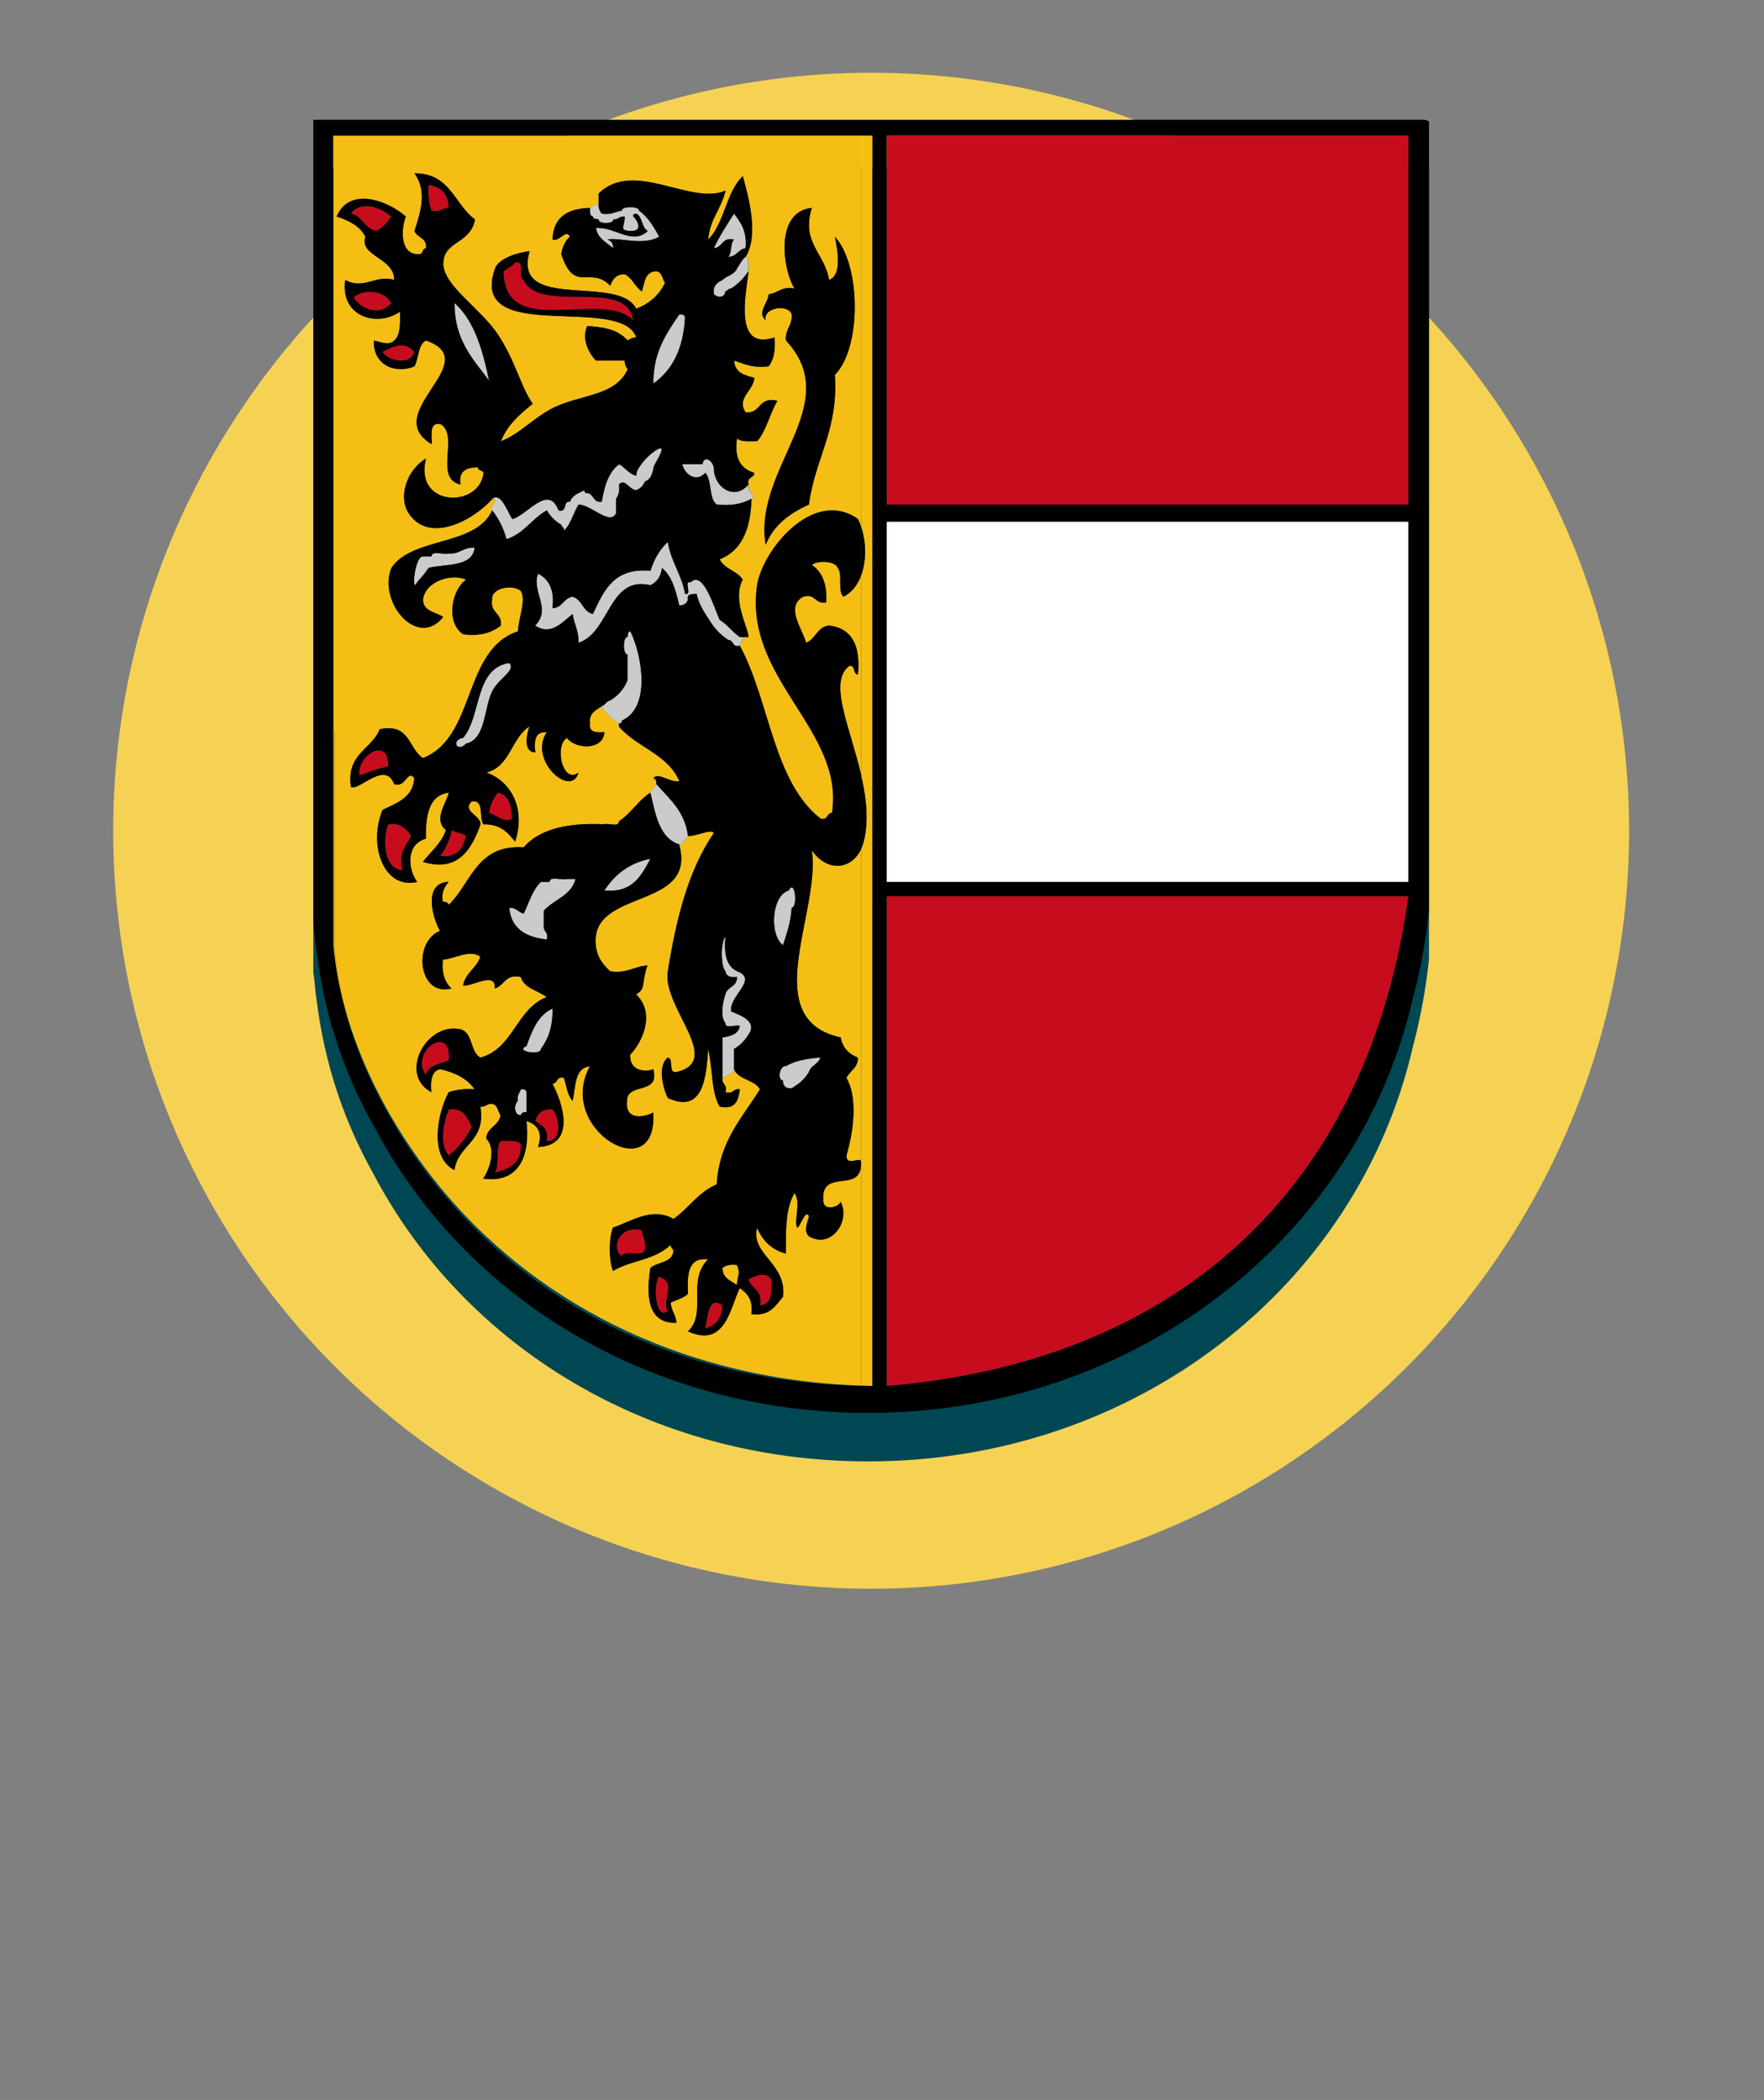 <?xml version="1.0" encoding="UTF-8"?>
<svg xmlns="http://www.w3.org/2000/svg" viewBox="0 0 290.92 346.3">
  <rect x="0" y="0" width="290.92" height="346.3" fill="#808080" stroke="none"/>
  <defs>
    <style>
      .cls-1 {
        fill: none;
      }

      .cls-1, .cls-2, .cls-3, .cls-4, .cls-5, .cls-6, .cls-7, .cls-8 {
        stroke-width: 0px;
      }

      .cls-3 {
        fill: #cbcbc9;
      }

      .cls-4 {
        fill: #c70c1e;
      }

      .cls-5 {
        fill: #fff;
      }

      .cls-6 {
        fill: #f5be15;
      }

      .cls-7 {
        fill: #f6d254;
      }

      .cls-8 {
        fill: #004754;
      }
    </style>
  </defs>
  <g id="Ebene_1" data-name="Ebene 1">
    <circle class="cls-7" cx="143.67" cy="137" r="125"/>
  </g>
  <g id="salzburg">
    <path class="cls-8" d="M234.99,27.74H51.67v132.81c.14.05.35,3.34.47,3.81,1.39,11.54,4.83,20.98,9.45,29.23,15.09,28.7,45.86,47.41,81.62,47.41,43.96,0,80.71-28.76,89.82-68.45,1.19-4.47,2.1-9.24,2.64-14.37V28.03c-.2-.12-.44-.21-.68-.28Z"/>
    <g>
      <path class="cls-1" d="M72.58,195.78c-6.79-8.29-13.27-19.34-16.18-31.43.37,1.7.81,3.38,1.32,5.04,3.24,10.1,8.73,19.26,14.45,26.38,14.69,18.29,38.61,32.19,69.87,32.78v-.06c-31-1.08-54.76-14.78-69.46-32.72Z"/>
      <path class="cls-1" d="M55,22.4h87.04s-87.1,0-87.1,0v99.39c.02-.07.04-.14.06-.21V22.4Z"/>
      <path class="cls-2" d="M51.67,152.55c.14.05.35,3.34.47,3.81,1.39,11.54,4.83,20.98,9.45,29.23,15.09,28.7,45.86,47.41,81.62,47.41,43.96,0,80.71-28.76,89.82-68.45,1.19-4.47,2.1-9.24,2.64-14.37V20.03c-.2-.12-.44-.21-.68-.28H51.67v132.81ZM146.24,22.4h86.01v60.8h-86.01V22.4ZM146.24,86.05h86.01v59.38h-86.01v-59.38ZM146.24,147.8h86.01c-6.62,48.28-38.17,76.81-86.01,80.75v-80.75ZM54.94,22.4h87.1s1.82,0,1.82,0v206.15c-.61-.01-1.22-.04-1.82-.06v.06c-31.26-.6-55.19-14.49-69.87-32.78-5.72-7.12-11.21-16.27-14.45-26.38-.51-1.66-.95-3.34-1.32-5.04-.67-2.78-1.15-5.61-1.4-8.47v-34.3c-.02.07-.04.14-.06.21V22.4Z"/>
      <path class="cls-6" d="M119.15,209.08c0,1.75,1.38,2.1,2.38,2.85.1-1.74.65-1.82,0-3.33-1.1-.15-1.82.08-2.38.48Z"/>
      <path class="cls-6" d="M55,121.58c.08-.28.16-.57.24-.85v36.09c.22,2.54.62,5.05,1.16,7.53,2.91,12.09,9.39,23.14,16.18,31.43,14.7,17.94,38.46,31.64,69.46,32.72v-88.58c-1.58,3.52-5.64,3.96-8.16.28,1.45,10.44-9.03,27.81,4.75,30.88.33,1.73,1.37,2.74,2.85,3.33,0,1.73-1.35,2.13-1.9,3.33,1.74,3.02,1.36,8.08,0,12.83-.02,1.86,2.39.09,2.38.95.41,5.66-6.83.75-6.18,6.65.14,1.51,2.51.95,2.85,0,1.65,3.16-1.54,7.85-5.23,5.7-.94-.9-.23-2.24,0-3.33-.59-1.16-1.32,1.49-1.9,1.9-.68-.76.67-4.26-.48-5.7-1.45,2.35-1.46,6.14-1.43,9.98-2.38-.63-3.86-2.15-4.75-4.28-1.11,4.44,4.92,5.84,4.28,11.4-1.26,1.43-2.12,3.26-5.23,2.85.34-2.4-.7-3.42-1.9-4.28-1.64,3.31-2.37,9.92-8.55,7.13,3.24-2.99-.27-8.33,3.33-11.88-3.39-.38-3.45,2.56-3.33,5.7-.74.69-1.85,1-2.85,1.43.08,1.35.87,1.98.95,3.33-4.95.23-4.97-4.91-4.28-9.03,1.17-1.05,3.64-.79,3.8-2.85-.09-.38-.48-.47-.48-.95-2.97,2.67-6.22,2.37-9.5,4.28-.7-1.79-.7-5.34,0-7.13,3.1-1.07,6.49-3.46,9.98-1.43,2.51-1.76,4.1-4.45,7.13-5.7.43-7.17,4.22-10.98,7.13-15.68-.9-1.64-3.55-1.52-4.28-3.33-.13.98-1.27.95-1.9,1.43-.19,1.14.87,1.03.48,2.38,1.34.39,1.23-.67,2.38-.48-.26,1.79-.67,3.44-3.33,2.85-1.43-2.37-1.14-6.46-1.9-9.5-.32,4.41-.71,10.82-6.65,8.08-.79-1.61-1.76-5.29,0-6.65,1.07.2-.07,2.6,1.43,2.38,7.9-1.87-2.39-10.66-1.43-16.63,1.38-8.54,3.32-16.56,7.6-22.8-.48-.75-2.86.59-4.28.48-.17.62-.84.75-.95,1.43h-.48c3.01,10.76-14.12,7.24-13.78,16.15.08,2.03.86,3.29,2.38,4.75,2.81.44,3.94-.81,6.18-.95-1.06,2.97-.22,3.92-1.9,4.75,3.08,2.88,1.38,7.48-.95,9.98-.14,2.98,2.99,2.78,3.8,2.38,1.09,4.1-3.71,2.31-4.28,4.75-.73,4.34,3.61,2.85,4.28,2.38.8,12.6-16.18,2.85-10.45-7.6-2.6.25-2.31,3.39-2.85,5.7-.83-.91-1.01-2.48-1.43-3.8-1.3-.35-.96.94-1.9.95,1.62,3.01,4.07,10.17-2.38,10.45.77-2.21.1-3.68-1.9-4.28.56,4.82-.61,10.35-7.13,9.5,1.09-1.66,2.18-4.87.48-6.65.19-1.87,2.09-2.03,2.38-3.8-.48-.63-.45-1.77-1.43-1.9-.85-.06-1,.58-1.9.48.96,5.87-3.67,6.15-4.28,10.45-4.18-2.11-2.85-9.27-.95-12.83,1.18-.4,2.55-.62,4.28-.48-1.22-1.79-3.24-2.78-5.7-3.33-1.42.32-1.59,1.89-1.43,3.8-5.31-2.8-1.13-11.12,4.28-10.45,2.71.14,1.96,3.74,3.8,4.75,5.48-1.49,5.9-8.04,10.93-9.98-1.42-1.11-3.68-1.39-4.28-3.33-2.59-.53-2.66,1.46-4.28,1.9.24-2.9-3.7-.27-5.23-.48.4-2.13,2.24-2.83,2.85-4.75-1.64-1.3-4.36.37-6.18.48-.22,2.27.34,3.77,1.43,4.75-5.44,1.47-6.49-7.6-1.9-9.5-1.31-2.26-2.77-7.92,1.43-8.08-.63.8-1.26,1.59-.95,3.33.55-.08.85.1.95.48,3.73-3.56,4.56-10.01,12.36-9.5,2.65-3.05,7.32-4.08,13.31-3.8.69-.26,2.46.56,2.38-.48,2.03-1.3,3.2-3.45,5.23-4.75.17-.62.84-.75.95-1.43.08-.55-.11-.85-.48-.95.81-1.09,2.68.77,4.28.48-1.87-4.46-7.07-5.6-9.98-9.03v-.48c-1.15-.75-2.1-1.7-2.85-2.85-.9.69-2.11,1.06-1.9,2.85-.22,1.48,1.02,1.52,2.38,1.43-.2,3.03-4.81,2.84-6.18.95-2.17,1.31-.66,7.75,1.9,5.7-1.2,4.31-8.35-2.05-5.23-6.65-1.9-.16-2.13,1.36-1.9,3.33-2.04-.03-1.42-3.01-.95-4.28-3.02,1.89-3.17,6.65-7.13,7.6,3.92,1.36,6.6,5.77,4.75,11.4-1.19-1.5-2.44-2.94-5.23-2.85-.79-1.11.25-4.05-1.9-3.8-1.76,1.63,1.49,2.29,1.43,3.8-1.42,3.97-3.67,8-9.5,6.18,1.31-1.7,3.02-2.99,3.8-5.23-2.11-1.72-.02-4.27.48-6.18-3.36.44-3.82,3.78-3.8,7.6-3.09.82-3.16,4.66-1.43,7.13-5.64,1.28-8.07-6.25-5.7-11.88,2.32-1.17,5-1.97,5.23-5.23-1.14-1.56-1.4,1.73-3.33.95-1.53-3.97-5.84,1.28-7.13.48-.76-5.51,3.4-6.1,4.75-9.5,5.03-1.07,4.72,3.2,7.13,4.75,8.78-3.41,6.51-17.88,15.68-20.9.06-2.17,1.39-5.02.48-6.65-1.37-1.18-4.94-.53-4.75,1.43-.37,2.27,1.69,2.11,1.43,4.28-1.43,1.1-3.28,1.79-6.18,1.43-2.95-1.9-1.95-7.34.48-9.03-2.7-1.11-6.83.45-7.13,3.33.07,1.99,2.13,1.99,3.33,2.85-4.25,5.3-10.79-2.44-8.55-8.08,3.49-5.22,13.92-3.51,16.63-9.5-.45-.88,1.42-1.59,0-1.9-2.92,3.38-10.35,7.57-13.78,2.38-1.74-2.63-.38-7.09,2.85-9.03-2.03,8.06,8.84,8.24,9.5,2.38-.12-.52-.94-.32-.95-.95-1.86.04-3.22.58-2.85,2.85-4.5-.99-.08-8.12-3.33-9.98-1.89-.31-1.36,1.81-1.43,3.33-8.68-5.16,9.02-13.61-.95-17.1-1.34.72-1.16,2.95-1.9,4.28-3.42,1.36-6.91-.47-6.65-4.28,1.08.23,2.43.94,3.33,0,1.03-.87,1-2.8.95-4.75-3.79,2.62-9.89.86-9.03-5.23,3.04,1.7,5.08-.94,8.08,0,0-3.72-5.83-3.89-4.75-7.13-.92-1.77-2.71-2.67-4.75-3.33,2.12-5.02,8.47-2.61,11.41,0-.91,2.32-.89,6.57,2.38,6.18.52-.12.32-.94.95-.95.2-1.79-1.49-1.68-1.9-2.85,1.05-3.24,2.11-6.56,0-9.5,5.91-.05,6.57,5.15,9.98,7.6-.76,4.06-5.07,3.49-5.23,7.13-.16,3.7,6.13,7.48,9.03,11.88,2.91,4.41,3.65,8.36,5.7,11.4-2.1,1.71-4.17,3.44-5.23,6.18,3.11-1.24,4.9-3.44,8.08-5.23,4.57-2.56,10.75-2,12.83-6.65-.25-.38-.5-.77-.48-1.43h-4.75c-1.22-1.26-2.41-3.63-1.43-5.7,2.33.18,4.88.36,6.65,2.38.38-.25.77-.5,1.43-.48-2.46-7.3-27.84,1.46-23.29-11.4.4-1.13,2.31-2.38,5.7-2.85-2.99,10.13,14.65,3.7,17.58,9.5,2.17-.84,3.78-2.24,4.75-4.28-.48-.63-.45-1.77-1.43-1.9-1.89.01-1.95,1.85-2.38,3.33-1.14-.76-1.57-2.23-2.85-2.85-1.42,0-2,.85-2.38,1.9-3.28-3.4-5.9,1.46-8.08-5.23.21-1.21.67-2.18,1.43-2.85-.67-1.38-1.64.84-2.85.48.09-3.71,2.47-5.13,6.18-5.23.38-.25.77-.5,1.43-.48v-1.9c5.81-5.68,15.32,2.09,20.91-.48-.65,2.99-2.61,4.68-2.85,8.08,2.7-2.68,2.93-7.84,5.7-10.45.94,3.45,2.67,9.7.48,13.3.46.01.37.58.48.95v1.43c-.32,3.23-2.67,13.25,4.28,10.93.2,2.1-.13,3.67-.95,4.75-2.55.34-4.06-.38-5.7-.95.08,1.98,1.68,2.44,3.33,2.85-.1,2.13-3.05,3.36-1.43,5.7,2.61.24,2.04-2.71,5.23-1.9-1.25,2.07-1.79,4.86-3.33,6.65-1.26,0-2.71.18-3.33-.48-.5,3.35.64,5.06,2.85,5.7,0,.94-1.3.6-.95,1.9-.41,1.11,1.66,2.05.48,2.38-.1,4.97-1.59,8.55-5.23,9.98.76,1.62,2.86,1.89,3.8,3.33-1.82,3.46.94,7.92.95,9.5h-.95c.13.77-.45.82-.48,1.43,4.91,9.02,5.48,22.39,13.31,28.5,1.3.35.96-.94,1.9-.95,2.07-13.7-14.6-22.06-12.36-37.53.82-5.63,9.18-16.16,16.63-10.93.21.43.4.89.55,1.37V22.4H55v99.18ZM126.75,48.53c1.58-.16,2.11-1.38,4.28-.95-1.83-2.77-3.46-12.65,2.85-13.3-1.79,5.79,2.09,7.37,2.85,11.88,2.19-.8,1.39-5,.95-7.13,4.29,4.63,4.45,18.27,0,22.8.61,9.16-3.3,13.8-4.28,21.38-3.17,1.43-5.82,3.36-7.13,6.65-2.13-12.72,13.21-23.13,3.33-33.73-.15-1.89,1.1-2.39.95-4.28-.49-1.76-4.75-1.17-4.28.95-1.5-1.23.48-2.98.48-4.28Z"/>
      <path class="cls-6" d="M110.12,89.38c-1.15,1.06-2.01,2.42-2.61,4.04.6-1.62,1.46-2.98,2.61-4.04Z"/>
      <path class="cls-6" d="M139.11,98.4c-1.04-.86-.08-3.72-.95-4.75-.42-1.17-3.32-1.29-4.28-.48,1.72,1.13,2.55,3.16,2.38,6.18-1.94.35-1.64-1.53-3.8-.95-3.01,1.7-.11,5.31.48,7.6,1.61-.61,1.8-2.64,3.8-2.85,3.8.48,5.21,3.35,4.75,8.08-.9-.05-.33-1.57-1.43-1.43-3.57,2.6.16,10.16,1.98,18.14v-33.12c-.57,1.57-1.53,2.87-2.93,3.57Z"/>
      <path class="cls-6" d="M142.04,94.83v33.12c.83,3.67,1.26,7.42.4,10.83-.1.41-.24.79-.4,1.14v88.58c.61.02,1.21.05,1.82.06V22.4h-1.82v64.54c.82,2.5.86,5.5,0,7.88Z"/>
      <path class="cls-6" d="M55.24,120.73c-.08.28-.16.56-.24.85v34.3c.25,2.87.73,5.7,1.4,8.47-.54-2.47-.94-4.98-1.16-7.53v-36.09Z"/>
      <path class="cls-4" d="M232.25,147.8h-86.01v80.75c47.84-3.95,79.39-32.48,86.01-80.75Z"/>
      <rect class="cls-5" x="146.24" y="86.05" width="86.01" height="59.38"/>
      <rect class="cls-4" x="146.24" y="22.4" width="86.01" height="60.8"/>
      <path class="cls-3" d="M123.43,170.6c1.57-2.15-1.35-3.21-2.85-3.8-.42-2.61,4.61-5.3.95-6.65-1.73-.8-2.17-2.9-1.9-5.7-.79.82-.79,4.88,0,5.7.11.84.82,1.08,1.9.95.08,1.67-1.61,1.56-1.9,2.85-.41,1.18-.93,3.68,0,4.75-.08,1.03,1.69.22,2.38.48-.23,1.35-1.49,1.68-2.85,1.9v6.65c.63-.48,1.77-.45,1.9-1.43v-3.33c.99-.59,1.79-1.38,2.38-2.38Z"/>
      <path class="cls-3" d="M102.52,118.83c4.81-2.05,3.43-10.6,1.43-14.73-.46.01-.37.58-.48.95-.78-.08-.78,2.93,0,2.85v4.28c-.59,1.47-1.57,2.55-2.85,3.33-.68.11-.8.78-1.43.95.75,1.15,1.7,2.1,2.85,2.85.29-.03.56-.07.48-.48Z"/>
      <path class="cls-3" d="M90.16,84.15c.59.99,1.38,1.79,2.38,2.38.09.38.48.47.48.95,1.12-1.09,1.52-2.91,2.38-4.28,2.06-.01,5.16,3.52,6.18,1.43v-2.38c.4-.55.63-1.27.48-2.38,1.04-1.05,1.58.83,2.85.95.68-.27,1.16-.74,1.43-1.43.94-.33,1.27-1.27,1.43-2.38.28-.84,2.53-4,.48-2.85-1.15.75-2.1,1.7-2.85,2.85-.25.38-.5.77-.48,1.43-1.27-.31-1.81-1.36-2.85-1.9-1.74,1.27-2.44,3.57-2.85,6.18-1.49.22-1.26-1.28-2.38-1.43-.4.09-.45-.19-.48-.48-.95.48-2.03.82-2.38,1.9-1.25-.14-.37,1.84-1.9,1.43-1.66-4.44-5.21.82-7.6,1.43-.82-1.1-1.82-4.49-3.33-3.33,1.42.31-.45,1.02,0,1.9,1.06,1.31,1.85,2.9,2.38,4.75,2.89-.91,4.2-3.41,6.65-4.75Z"/>
      <path class="cls-3" d="M129.13,178.2c-.07,1.33,1.34,1.55,1.9.95.99-.59,1.79-1.38,2.38-2.38.32-1.1,1.58-1.27,1.9-2.38-2.21.16-4.24.51-5.7,1.43-.93-.23-1.53,2.18-.48,2.38Z"/>
      <path class="cls-3" d="M118.68,102.2c-.95-2.14-2.75-8.22-4.75-6.18-1.29-.34.34,2.24-.95,1.9-.58-3.22-2.31-5.29-2.85-8.55-1.15,1.07-2.01,2.42-2.61,4.04-.09.23-.17.47-.24.71-6.11-.57-7.72,3.36-9.5,7.13-1.68-.38-1.74-2.38-3.33-2.85-1.52.22-1.68,1.81-3.33,1.9.35-3.04-.58-4.8-2.38-5.7-1.12,2.98,2.28,5.78-.48,8.55,2.68,1.87,4.8-.89,6.18-1.9.22,1.68,1.06,2.74.95,4.75,5.2-1.64,4.97-11.15,11.88-9.5,1.08-.51,1.73-1.44,1.9-2.85,1.66,1.35,2.28,3.73,2.85,6.18.81.02,1.23-.35,1.43-.95-.22-1.01.68-.9,1.43-.95.43,1.95,1.45,3.3,2.38,4.75.75,1.15,1.7,2.1,2.85,2.85.94,0,.6,1.3,1.9.95.03-.61.61-.66.48-1.43h-.48c-1.22-.84-2.05-2.07-3.33-2.85Z"/>
      <path class="cls-3" d="M112.97,52.33c-.11-.37-.4-.55-.95-.48-2.1,3.12-4.3,6.15-4.28,11.4,3.16-2.22,4.97-5.8,5.23-10.93Z"/>
      <path class="cls-3" d="M76.38,121.68c-2.04.35-1,2.52.48.95,3.26-.72,2.94-5.73,4.28-8.55,1.04-2.19,4.06-3.53,2.85-4.75-5.77.89-4.54,8.76-7.6,12.35Z"/>
      <path class="cls-3" d="M74.01,91.28c-.84.27-2.79-.57-2.85.48h-1.43c-1.38.03-1.92,6.39-.95,4.28.66-.77,1.35-1.5,1.9-2.38,2.93-.71,7.2-.09,7.6-3.33-1.89-.15-2.39,1.1-4.28.95Z"/>
      <path class="cls-3" d="M121.05,39.5c-.66.61-.29,2.24-.95,2.85,1.42,0,1.62-1.24,2.85-1.43.28-2.81-.79-4.27-1.9-5.7-1.16,1.85-2.36,3.65-3.33,5.7,1.49-.09,1.29-1.88,3.33-1.43Z"/>
      <path class="cls-3" d="M74.96,49.95c-.03,6.2,3.08,9.27,5.7,12.83-1.06-5.11-2.45-9.9-5.7-12.83Z"/>
      <path class="cls-3" d="M90.64,145.43h-1.43c-1.4,1.29-1.95,3.43-2.85,5.23-.9-.2-1.19-1.02-2.38-.95.32,3.48,2.77,4.83,6.18,5.23.39-1.34-.67-1.23-.48-2.38v-2.38c1.64-1.85,4.52-2.45,5.23-5.23h-1.43c-.84.27-2.79-.57-2.85.48Z"/>
      <path class="cls-3" d="M99.67,146.85c4.71.43,6.09-2.47,7.6-5.23-3.58.7-5.9,2.65-7.6,5.23Z"/>
      <path class="cls-3" d="M117.73,77.5c.08-1.37-1.61-2.62-1.9-.95h-3.33c.43,1.83,2.42,3.02,3.8,1.43,1.16,1.21.51,4.24,1.9,5.23,2.48.26,4.29-.14,5.7-.95,1.19-.33-.88-1.27-.48-2.38-2.11,2.65-5.48.76-5.7-2.38Z"/>
      <path class="cls-3" d="M129.13,155.88c.61-1.92,1.3-3.77,1.43-6.18,1.05-.03.56-4.91-.48-2.85-2.82.8-3.25,7.26-.95,9.03Z"/>
      <path class="cls-3" d="M107.27,130.7c.86,3.57,1.42,7.45,4.75,8.55h.48c.11-.68.78-.8.95-1.43-.52-4.08-3.08-6.1-5.23-8.55-.11.68-.78.8-.95,1.43Z"/>
      <path class="cls-3" d="M97.77,35.7c.01.46.58.37.95.48-.21.78,2.59.78,2.38,0,.85.06,1-.58,1.9-.48.09,1.55-1.12,2.29.95,2.38,2.12.08,1.23-1.67.48-2.38-.09-.4.19-.45.48-.48,1.07.52.84,2.33,1.9,2.85-2.44,2.33-5.16-.46-8.08-.48h-.48c.31,1.75,1.75,2.37,2.85,3.33.02-.81-.35-1.23-.95-1.43,2-.41,5.94,1.12,8.55-.48-.92-1.61-1.83-3.24-3.33-4.28.08-.78-2.93-.78-2.85,0-1.12.15-1.78.75-3.33.48-.25-.38-.5-.77-.48-1.43-.65-.02-1.04.22-1.43.48-.04.67-.08,1.35.48,1.43Z"/>
      <path class="cls-3" d="M86.84,172.5c-2.06.9,2.41,1.6,2.38.48,1.21-1.64,1.99-3.71,1.9-6.65-2.4,1.08-3.35,3.62-4.28,6.18Z"/>
      <path class="cls-3" d="M85.89,179.63c-.15.64-.68.91-.48,1.9-.65.6-.73,2.33.48,2.38.11-.37.4-.55.95-.48v-3.33c-.11-.37-.4-.55-.95-.48Z"/>
      <path class="cls-3" d="M121.53,44.25c-.37,1.05-1.66,1.19-2.38,1.9-.83.43-1.65.88-1.43,2.38.63.62,1.77.63,1.9-.48.38-.09.47-.48.95-.48,1.15-.75,2.1-1.7,2.85-2.85v-1.43c-.11-.37-.01-.94-.48-.95-.64.47-.95,1.27-1.43,1.9Z"/>
      <path class="cls-4" d="M70.68,30.48c-.15,1.73.08,3.09.48,4.28,1.45.34,1.73-.49,2.85-.48-.04-2.34-1.3-3.45-3.33-3.8Z"/>
      <path class="cls-4" d="M57.85,35.23c2,.38,2.21,2.54,4.28,2.85.99-.59,1.79-1.38,2.38-2.38-1.63-1.49-5.05-2.75-6.65-.48Z"/>
      <path class="cls-4" d="M86.36,46.15c-1.08-.34.44-3.29-1.43-2.85-.47.64-1.27.95-1.9,1.43.16,11.56,16.07,2.85,21.38,8.08-1.07-7.16-15.56-.91-18.06-6.65Z"/>
      <path class="cls-4" d="M58.32,49c1.08,2.03,4.55,3.25,6.18.95-.93-1.91-4.31-2.5-6.18-.95Z"/>
      <path class="cls-4" d="M63.08,58.03c.78,1.45,4.68,2.34,5.23,0-1.51-1.79-3.25-1.05-5.23,0Z"/>
      <path class="cls-4" d="M59.27,127.85c1.63-.43,2.94-1.17,4.75-1.43.2-5.15-5.28-1.88-4.75,1.43Z"/>
      <path class="cls-4" d="M84.46,134.98c-.11-2.1-.51-3.92-2.38-4.28-.67.91-1.26,1.91-1.43,3.33,1.16.43,2.82,1.79,3.8.95Z"/>
      <path class="cls-4" d="M64.03,135.93c-1.03,2.82-.65,7.36,2.38,7.6-.72-2.73.35-3.73,1.43-5.7-.86-1.04-1.6-2.2-3.8-1.9Z"/>
      <path class="cls-4" d="M72.58,141.15c2.9.37,3.79-1.28,4.28-3.33-.62-.48-1.75-.47-2.38-.95-.29,1.77-1.01,3.11-1.9,4.28Z"/>
      <path class="cls-4" d="M70.2,177.25c.46-1.6,2.3-1.82,3.8-2.38.53-6.35-6.6-1.46-3.8,2.38Z"/>
      <path class="cls-4" d="M74.01,182.95c-.82,2.01-1.66,5.82,0,7.6,1.61-1.24,2.84-2.86,3.8-4.75-.8-1.42-1.25-3.18-3.8-2.85Z"/>
      <path class="cls-4" d="M88.26,184.85c1.05.7,2.23,1.26,1.9,3.33,2.73.14,2.07-4.07.95-5.23-1.74-.16-2.44.73-2.85,1.9Z"/>
      <path class="cls-4" d="M82.56,188.18c-.9,1.16-.14,3.97-.95,5.23,2.36-.65,4.49-1.53,4.28-4.75-.61-.65-2.06-.47-3.33-.48Z"/>
      <path class="cls-4" d="M102.52,207.18c.41-1.18,3.31.14,3.8-.95.28-1.54-.32-2.21-.48-3.33-3.51-1.04-5.25,2.78-3.33,4.28Z"/>
      <path class="cls-4" d="M125.33,215.26c1.99-.07,1.94-2.18,1.9-4.28-1-1.33-2.44-.69-3.8,0,.44,1.61,2.43,1.68,1.9,4.28Z"/>
      <path class="cls-4" d="M108.7,210.51c-1.1,1.47-.53,7.34,1.43,5.7-1.06-1.94,1.65-4.57-1.43-5.7Z"/>
      <path class="cls-4" d="M116.3,219.06c1.81-.41,2.74-1.7,2.85-3.8-2.37-1.78-2.45,2.11-2.85,3.8Z"/>
      <path class="cls-2" d="M126.28,52.8c-.47-2.12,3.79-2.71,4.28-.95.15,1.89-1.1,2.39-.95,4.28,9.88,10.6-5.46,21-3.33,33.73,1.3-3.29,3.96-5.22,7.13-6.65.98-7.57,4.88-12.22,4.28-21.38,4.45-4.53,4.29-18.17,0-22.8.44,2.12,1.24,6.33-.95,7.13-.76-4.51-4.64-6.09-2.85-11.88-6.31.65-4.68,10.53-2.85,13.3-2.17-.43-2.69.79-4.28.95,0,1.3-1.98,3.05-.48,4.28Z"/>
      <path class="cls-2" d="M140.06,109.8c1.1-.15.53,1.37,1.43,1.43.45-4.73-.95-7.6-4.75-8.08-2,.21-2.19,2.24-3.8,2.85-.59-2.29-3.49-5.9-.48-7.6,2.17-.58,1.86,1.3,3.8.95.17-3.02-.65-5.05-2.38-6.18.95-.81,3.85-.69,4.28.48.87,1.03-.09,3.89.95,4.75,1.4-.7,2.36-2,2.93-3.57v-7.88c-.16-.48-.34-.94-.55-1.37-7.46-5.23-15.81,5.3-16.63,10.93-2.25,15.46,14.43,23.82,12.36,37.53-.94,0-.6,1.3-1.9.95-7.82-6.11-8.39-19.48-13.31-28.5-1.3.35-.96-.94-1.9-.95-1.15-.75-2.1-1.7-2.85-2.85-.92-1.45-1.95-2.8-2.38-4.75-.75.05-1.65-.06-1.43.95-.19.6-.61.97-1.43.95-.57-2.44-1.2-4.82-2.85-6.18-.17,1.41-.82,2.34-1.9,2.85-6.91-1.65-6.68,7.86-11.88,9.5.11-2.01-.73-3.07-.95-4.75-1.38,1.01-3.5,3.77-6.18,1.9,2.76-2.77-.65-5.57.48-8.55,1.79.9,2.73,2.66,2.38,5.7,1.65-.09,1.8-1.68,3.33-1.9,1.59.47,1.65,2.47,3.33,2.85,1.78-3.76,3.39-7.69,9.5-7.13.08-.24.16-.48.24-.71.6-1.62,1.46-2.98,2.61-4.04.54,3.26,2.27,5.33,2.85,8.55,1.29.34-.34-2.24.95-1.9,2-2.04,3.8,4.04,4.75,6.18,1.27.78,2.1,2.01,3.33,2.85h1.43c0-1.58-2.77-6.04-.95-9.5-.94-1.44-3.05-1.71-3.8-3.33,3.64-1.43,5.13-5,5.23-9.98-1.41.81-3.23,1.21-5.7.95-1.39-.99-.74-4.01-1.9-5.23-1.38,1.6-3.37.41-3.8-1.43h3.33c.3-1.67,1.99-.42,1.9.95.22,3.14,3.59,5.03,5.7,2.38-.35-1.3.94-.96.95-1.9-2.21-.64-3.35-2.35-2.85-5.7.61.65,2.06.47,3.33.48,1.54-1.79,2.07-4.58,3.33-6.65-3.19-.81-2.62,2.14-5.23,1.9-1.62-2.34,1.32-3.57,1.43-5.7-1.65-.41-3.25-.87-3.33-2.85,1.64.57,3.15,1.29,5.7.95.82-1.08,1.15-2.65.95-4.75-6.94,2.32-4.59-7.7-4.28-10.93-.75,1.15-1.7,2.1-2.85,2.85-.48,0-.57.38-.95.48-.13,1.1-1.27,1.09-1.9.48-.23-1.49.59-1.94,1.43-2.38.71-.71,2-.85,2.38-1.9.48-.63.78-1.43,1.43-1.9,2.2-3.6.47-9.85-.48-13.3-2.77,2.61-3,7.77-5.7,10.45.24-3.4,2.2-5.08,2.85-8.08-5.59,2.56-15.1-5.2-20.91.48v1.9c-.02.65.22,1.04.48,1.43,1.54.28,2.21-.32,3.33-.48-.08-.78,2.93-.78,2.85,0,1.5,1.04,2.41,2.66,3.33,4.28-2.61,1.59-6.56.07-8.55.48.6.19.97.61.95,1.43-1.1-.96-2.54-1.58-2.85-3.33h.48c2.92.01,5.63,2.8,8.08.48-1.07-.52-.84-2.33-1.9-2.85-.29.03-.56.07-.48.48.75.7,1.65,2.45-.48,2.38-2.07-.09-.86-.83-.95-2.38-.9-.11-1.05.54-1.9.48.21.78-2.59.78-2.38,0-.37-.11-.94-.01-.95-.48-.55-.08-.52-.75-.48-1.43-3.71.1-6.09,1.51-6.18,5.23,1.21.37,2.19-1.86,2.85-.48-.76.67-1.21,1.64-1.43,2.85,2.18,6.68,4.8,1.83,8.08,5.23.38-1.05.95-1.9,2.38-1.9,1.28.62,1.71,2.09,2.85,2.85.42-1.48.49-3.31,2.38-3.33.98.13.95,1.27,1.43,1.9-.97,2.04-2.58,3.44-4.75,4.28-2.93-5.8-20.57.63-17.58-9.5-3.39.47-5.3,1.72-5.7,2.85-4.56,12.86,20.83,4.1,23.29,11.4-.65-.02-1.04.22-1.43.48-1.78-2.01-4.32-2.19-6.65-2.38-.98,2.07.2,4.44,1.43,5.7h4.75c-.02.65.22,1.04.48,1.43-2.08,4.66-8.26,4.09-12.83,6.65-3.18,1.78-4.97,3.99-8.08,5.23,1.06-2.74,3.13-4.47,5.23-6.18-2.05-3.04-2.8-6.99-5.7-11.4-2.9-4.4-9.19-8.17-9.03-11.88.16-3.64,4.47-3.06,5.23-7.13-3.41-2.45-4.07-7.65-9.98-7.6,2.11,2.94,1.05,6.26,0,9.5.41,1.17,2.1,1.06,1.9,2.85-.63,0-.43.83-.95.95-3.26.4-3.28-3.85-2.38-6.18-2.94-2.61-9.28-5.02-11.41,0,2.04.65,3.83,1.55,4.75,3.33-1.08,3.24,4.75,3.41,4.75,7.13-3-.94-5.04,1.7-8.08,0-.86,6.09,5.24,7.85,9.03,5.23.05,1.95.08,3.88-.95,4.75-.9.94-2.24.23-3.33,0-.26,3.81,3.24,5.64,6.65,4.28.74-1.32.56-3.56,1.9-4.28,9.97,3.49-7.73,11.94.95,17.1.06-1.52-.47-3.63,1.43-3.33,3.24,1.85-1.18,8.99,3.33,9.98-.37-2.27.99-2.81,2.85-2.85,0,.63.83.43.95.95-.66,5.87-11.54,5.68-9.5-2.38-3.23,1.93-4.59,6.4-2.85,9.03,3.44,5.2,10.86,1,13.78-2.38,1.51-1.17,2.51,2.23,3.33,3.33,2.39-.61,5.94-5.86,7.6-1.43,1.53.42.65-1.57,1.9-1.43.35-1.08,1.43-1.42,2.38-1.9.03.29.07.56.48.48,1.12.15.88,1.65,2.38,1.43.41-2.6,1.12-4.9,2.85-6.18,1.04.54,1.58,1.59,2.85,1.9-.02-.65.22-1.04.48-1.43.75-1.15,1.7-2.1,2.85-2.85,2.06-1.15-.2,2.01-.48,2.85-.16,1.11-.49,2.05-1.43,2.38-.27.68-.74,1.16-1.43,1.43-1.27-.12-1.81-2-2.85-.95.15,1.1-.08,1.82-.48,2.38v2.38c-1.02,2.09-4.12-1.44-6.18-1.43-.86,1.36-1.25,3.18-2.38,4.28,0-.48-.38-.57-.48-.95-.99-.59-1.79-1.38-2.38-2.38-2.46,1.34-3.76,3.84-6.65,4.75-.53-1.85-1.31-3.44-2.38-4.75-2.72,5.99-13.15,4.28-16.63,9.5-2.23,5.63,4.31,13.37,8.55,8.08-1.2-.86-3.26-.86-3.33-2.85.3-2.87,4.43-4.43,7.13-3.33-2.42,1.69-3.42,7.13-.48,9.03,2.9.36,4.74-.32,6.18-1.43.27-2.17-1.79-2.01-1.43-4.28-.19-1.95,3.38-2.61,4.75-1.43.91,1.63-.41,4.48-.48,6.65-9.17,3.02-6.9,17.49-15.68,20.9-2.41-1.55-2.1-5.82-7.13-4.75-1.35,3.4-5.51,3.99-4.75,9.5,1.29.8,5.6-4.45,7.13-.48,1.92.78,2.19-2.51,3.33-.95-.22,3.26-2.91,4.06-5.23,5.23-2.36,5.63.06,13.16,5.7,11.88-1.73-2.47-1.66-6.31,1.43-7.13-.02-3.82.44-7.16,3.8-7.6-.5,1.9-2.59,4.46-.48,6.18-.78,2.23-2.49,3.52-3.8,5.23,5.84,1.82,8.09-2.2,9.5-6.18.06-1.51-3.18-2.17-1.43-3.8,2.16-.25,1.11,2.69,1.9,3.8,2.78-.09,4.04,1.35,5.23,2.85,1.85-5.63-.83-10.04-4.75-11.4,3.96-.95,4.11-5.71,7.13-7.6-.47,1.27-1.09,4.24.95,4.28-.23-1.97,0-3.49,1.9-3.33-3.12,4.6,4.03,10.96,5.23,6.65-2.57,2.05-4.07-4.39-1.9-5.7,1.37,1.89,5.98,2.08,6.18-.95-1.36.09-2.59.06-2.38-1.43-.21-1.79,1-2.16,1.9-2.85.62-.17.75-.84,1.43-.95,1.28-.78,2.26-1.86,2.85-3.33v-4.28c-.78.08-.78-2.93,0-2.85.11-.37.01-.94.48-.95,2,4.13,3.38,12.67-1.43,14.73.09.4-.19.45-.48.48v.48c2.91,3.43,8.1,4.57,9.98,9.03-1.6.3-3.46-1.56-4.28-.48.37.1.55.4.48.95,2.15,2.45,4.71,4.47,5.23,8.55,1.41.11,3.8-1.23,4.28-.48-4.28,6.24-6.22,14.26-7.6,22.8-.96,5.96,9.32,14.76,1.43,16.63-1.5.23-.36-2.18-1.43-2.38-1.76,1.36-.79,5.04,0,6.65,5.95,2.75,6.33-3.67,6.65-8.08.77,3.04.47,7.13,1.9,9.5,2.65.59,3.06-1.06,3.33-2.85-1.14-.19-1.03.87-2.38.48.39-1.34-.67-1.23-.48-2.38v-6.65c1.36-.22,2.62-.55,2.85-1.9-.69-.26-2.46.56-2.38-.48-.93-1.07-.41-3.57,0-4.75.3-1.29,1.99-1.18,1.9-2.85-1.08.13-1.79-.11-1.9-.95-.79-.82-.79-4.88,0-5.7-.27,2.8.17,4.9,1.9,5.7,3.66,1.35-1.37,4.04-.95,6.65,1.5.59,4.42,1.65,2.85,3.8-.59.99-1.38,1.79-2.38,2.38v3.33c.73,1.81,3.38,1.69,4.28,3.33-2.91,4.69-6.7,8.51-7.13,15.68-3.02,1.25-4.61,3.94-7.13,5.7-3.49-2.03-6.88.36-9.98,1.43-.7,1.79-.7,5.34,0,7.13,3.28-1.9,6.53-1.61,9.5-4.28,0,.48.38.57.48.95-.16,2.06-2.63,1.8-3.8,2.85-.7,4.11-.67,9.25,4.28,9.03-.08-1.35-.87-1.98-.95-3.33,1-.43,2.11-.74,2.85-1.43-.13-3.14-.06-6.08,3.33-5.7-3.59,3.54-.09,8.89-3.33,11.88,6.18,2.79,6.91-3.81,8.55-7.13,1.21.85,2.24,1.87,1.9,4.28,3.11.41,3.97-1.42,5.23-2.85.65-5.56-5.39-6.96-4.28-11.4.89,2.12,2.38,3.64,4.75,4.28-.03-3.83-.03-7.63,1.43-9.98,1.14,1.44-.21,4.94.48,5.7.59-.41,1.32-3.06,1.9-1.9-.23,1.08-.94,2.43,0,3.33,3.69,2.15,6.88-2.54,5.23-5.7-.34.95-2.71,1.51-2.85,0-.65-5.9,6.59-.99,6.18-6.65.02-.86-2.39.91-2.38-.95,1.36-4.74,1.74-9.81,0-12.83.55-1.19,1.89-1.59,1.9-3.33-1.48-.58-2.53-1.59-2.85-3.33-13.78-3.07-3.3-20.44-4.75-30.88,2.52,3.68,6.57,3.24,8.16-.28v-11.98c-1.82-7.99-5.55-15.54-1.98-18.14ZM121.05,35.23c1.11,1.43,2.18,2.89,1.9,5.7-1.24.19-1.43,1.42-2.85,1.43.66-.61.29-2.24.95-2.85-2.04-.45-1.83,1.33-3.33,1.43.96-2.05,2.16-3.85,3.33-5.7ZM83.04,44.73c.63-.48,1.43-.78,1.9-1.43,1.86-.44.34,2.51,1.43,2.85,2.49,5.74,16.99-.51,18.06,6.65-5.31-5.23-21.23,3.48-21.38-8.08ZM62.13,38.08c-2.07-.31-2.28-2.47-4.28-2.85,1.61-2.28,5.03-1.02,6.65.48-.59.99-1.38,1.79-2.38,2.38ZM58.32,49c1.87-1.55,5.25-.96,6.18.95-1.62,2.3-5.09,1.08-6.18-.95ZM63.08,58.03c1.97-1.05,3.71-1.79,5.23,0-.55,2.34-4.45,1.45-5.23,0ZM71.15,34.75c-.4-1.18-.62-2.54-.48-4.28,2.03.35,3.29,1.46,3.33,3.8-1.12-.01-1.4.82-2.85.48ZM74.96,49.95c3.25,2.93,4.64,7.71,5.7,12.83-2.62-3.55-5.73-6.62-5.7-12.83ZM107.75,63.25c-.03-5.25,2.18-8.28,4.28-11.4.55-.08.85.1.95.48-.26,5.13-2.07,8.7-5.23,10.93ZM70.68,93.65c-.55.87-1.24,1.61-1.9,2.38-.97,2.11-.43-4.24.95-4.28h1.43c.06-1.05,2.02-.2,2.85-.48,1.89.15,2.39-1.1,4.28-.95-.4,3.24-4.67,2.61-7.6,3.33ZM64.03,126.43c-1.81.25-3.13.99-4.75,1.43-.52-3.31,4.95-6.58,4.75-1.43ZM66.4,143.53c-3.03-.24-3.41-4.78-2.38-7.6,2.2-.3,2.94.86,3.8,1.9-1.07,1.98-2.15,2.97-1.43,5.7ZM82.08,130.7c1.87.35,2.26,2.17,2.38,4.28-.98.84-2.64-.52-3.8-.95.17-1.41.76-2.41,1.43-3.33ZM72.58,141.15c.89-1.16,1.61-2.51,1.9-4.28.62.48,1.75.47,2.38.95-.48,2.05-1.38,3.69-4.28,3.33ZM81.13,114.08c-1.34,2.82-1.02,7.83-4.28,8.55-1.48,1.57-2.51-.6-.48-.95,3.06-3.59,1.84-11.46,7.6-12.35,1.21,1.22-1.81,2.56-2.85,4.75ZM106.32,206.23c-.49,1.09-3.39-.23-3.8.95-1.93-1.49-.19-5.31,3.33-4.28.15,1.12.75,1.78.48,3.33ZM110.12,216.21c-1.96,1.64-2.53-4.23-1.43-5.7,3.07,1.13.36,3.76,1.43,5.7ZM116.3,219.06c.4-1.69.48-5.58,2.85-3.8-.11,2.1-1.04,3.39-2.85,3.8ZM121.53,211.93c-.99-.75-2.38-1.1-2.38-2.85.55-.4,1.27-.63,2.38-.48.65,1.5.1,1.59,0,3.33ZM127.23,210.98c.04,2.1.09,4.21-1.9,4.28.53-2.59-1.46-2.66-1.9-4.28,1.37-.69,2.8-1.33,3.8,0ZM130.08,146.85c1.04-2.06,1.52,2.82.48,2.85-.13,2.41-.81,4.26-1.43,6.18-2.3-1.77-1.87-8.23.95-9.03ZM135.31,174.4c-.32,1.1-1.58,1.27-1.9,2.38-.59.99-1.38,1.79-2.38,2.38-.56.6-1.97.38-1.9-.95-1.06-.2-.46-2.6.48-2.38,1.47-.91,3.49-1.26,5.7-1.43Z"/>
      <path class="cls-2" d="M107.27,130.7c-2.03,1.3-3.2,3.45-5.23,4.75.08,1.03-1.69.22-2.38.48-5.99-.28-10.65.75-13.31,3.8-7.79-.51-8.63,5.94-12.36,9.5-.11-.37-.4-.55-.95-.48-.31-1.73.32-2.53.95-3.33-4.2.15-2.73,5.82-1.43,8.08-4.59,1.9-3.54,10.97,1.9,9.5-1.08-.98-1.64-2.48-1.43-4.75,1.82-.1,4.54-1.77,6.18-.48-.61,1.92-2.45,2.62-2.85,4.75,1.53.2,5.46-2.43,5.23.48,1.62-.44,1.68-2.43,4.28-1.9.6,1.94,2.85,2.21,4.28,3.33-5.03,1.94-5.45,8.48-10.93,9.98-1.84-1.01-1.09-4.61-3.8-4.75-5.41-.67-9.59,7.65-4.28,10.45-.17-1.91,0-3.48,1.43-3.8,2.46.55,4.48,1.53,5.7,3.33-1.73-.15-3.09.08-4.28.48-1.9,3.55-3.23,10.71.95,12.83.61-4.3,5.24-4.58,4.28-10.45.9.11,1.05-.54,1.9-.48.98.13.95,1.27,1.43,1.9-.29,1.77-2.18,1.93-2.38,3.8,1.7,1.78.61,4.99-.48,6.65,6.52.85,7.68-4.68,7.13-9.5,2,.59,2.67,2.07,1.9,4.28,6.45-.28,4-7.44,2.38-10.45.94,0,.6-1.3,1.9-.95.42,1.32.59,2.89,1.43,3.8.54-2.31.25-5.45,2.85-5.7-5.72,10.45,11.25,20.2,10.45,7.6-.67.48-5.01,1.97-4.28-2.38.57-2.44,5.37-.65,4.28-4.75-.82.41-3.94.6-3.8-2.38,2.33-2.5,4.03-7.1.95-9.98,1.68-.83.84-1.78,1.9-4.75-2.24.14-3.36,1.39-6.18.95-1.52-1.46-2.3-2.72-2.38-4.75-.34-8.91,16.79-5.39,13.78-16.15-3.33-1.1-3.89-4.98-4.75-8.55ZM74.01,174.88c-1.5.56-3.34.77-3.8,2.38-2.79-3.83,4.34-8.72,3.8-2.38ZM74.01,190.55c-1.66-1.78-.82-5.59,0-7.6,2.55-.33,3.01,1.43,3.8,2.85-.96,1.89-2.19,3.51-3.8,4.75ZM81.61,193.4c.81-1.25.05-4.07.95-5.23,1.26,0,2.71-.18,3.33.48.21,3.22-1.92,4.1-4.28,4.75ZM86.84,183.43c-.55-.08-.85.1-.95.48-1.21-.05-1.12-1.77-.48-2.38-.2-.99.33-1.26.48-1.9.55-.08.85.1.95.48v3.33ZM90.16,188.18c.33-2.07-.85-2.63-1.9-3.33.41-1.17,1.11-2.06,2.85-1.9,1.12,1.15,1.78,5.36-.95,5.23ZM89.21,172.98c.03,1.13-4.44.43-2.38-.48.92-2.56,1.87-5.09,4.28-6.18.09,2.94-.69,5.01-1.9,6.65ZM89.69,150.18v2.38c-.19,1.14.87,1.03.48,2.38-3.41-.39-5.86-1.74-6.18-5.23,1.18-.07,1.47.75,2.38.95.9-1.79,1.45-3.94,2.85-5.23h1.43c.06-1.05,2.02-.2,2.85-.48h1.43c-.71,2.78-3.59,3.38-5.23,5.23ZM99.67,146.85c1.7-2.58,4.03-4.53,7.6-5.23-1.52,2.76-2.89,5.66-7.6,5.23Z"/>
      <path class="cls-2" d="M142.04,127.95v11.98c.16-.35.29-.73.4-1.14.87-3.41.44-7.17-.4-10.83Z"/>
      <path class="cls-2" d="M142.04,86.95v7.88c.86-2.38.82-5.38,0-7.88Z"/>
    </g>
  </g>
</svg>